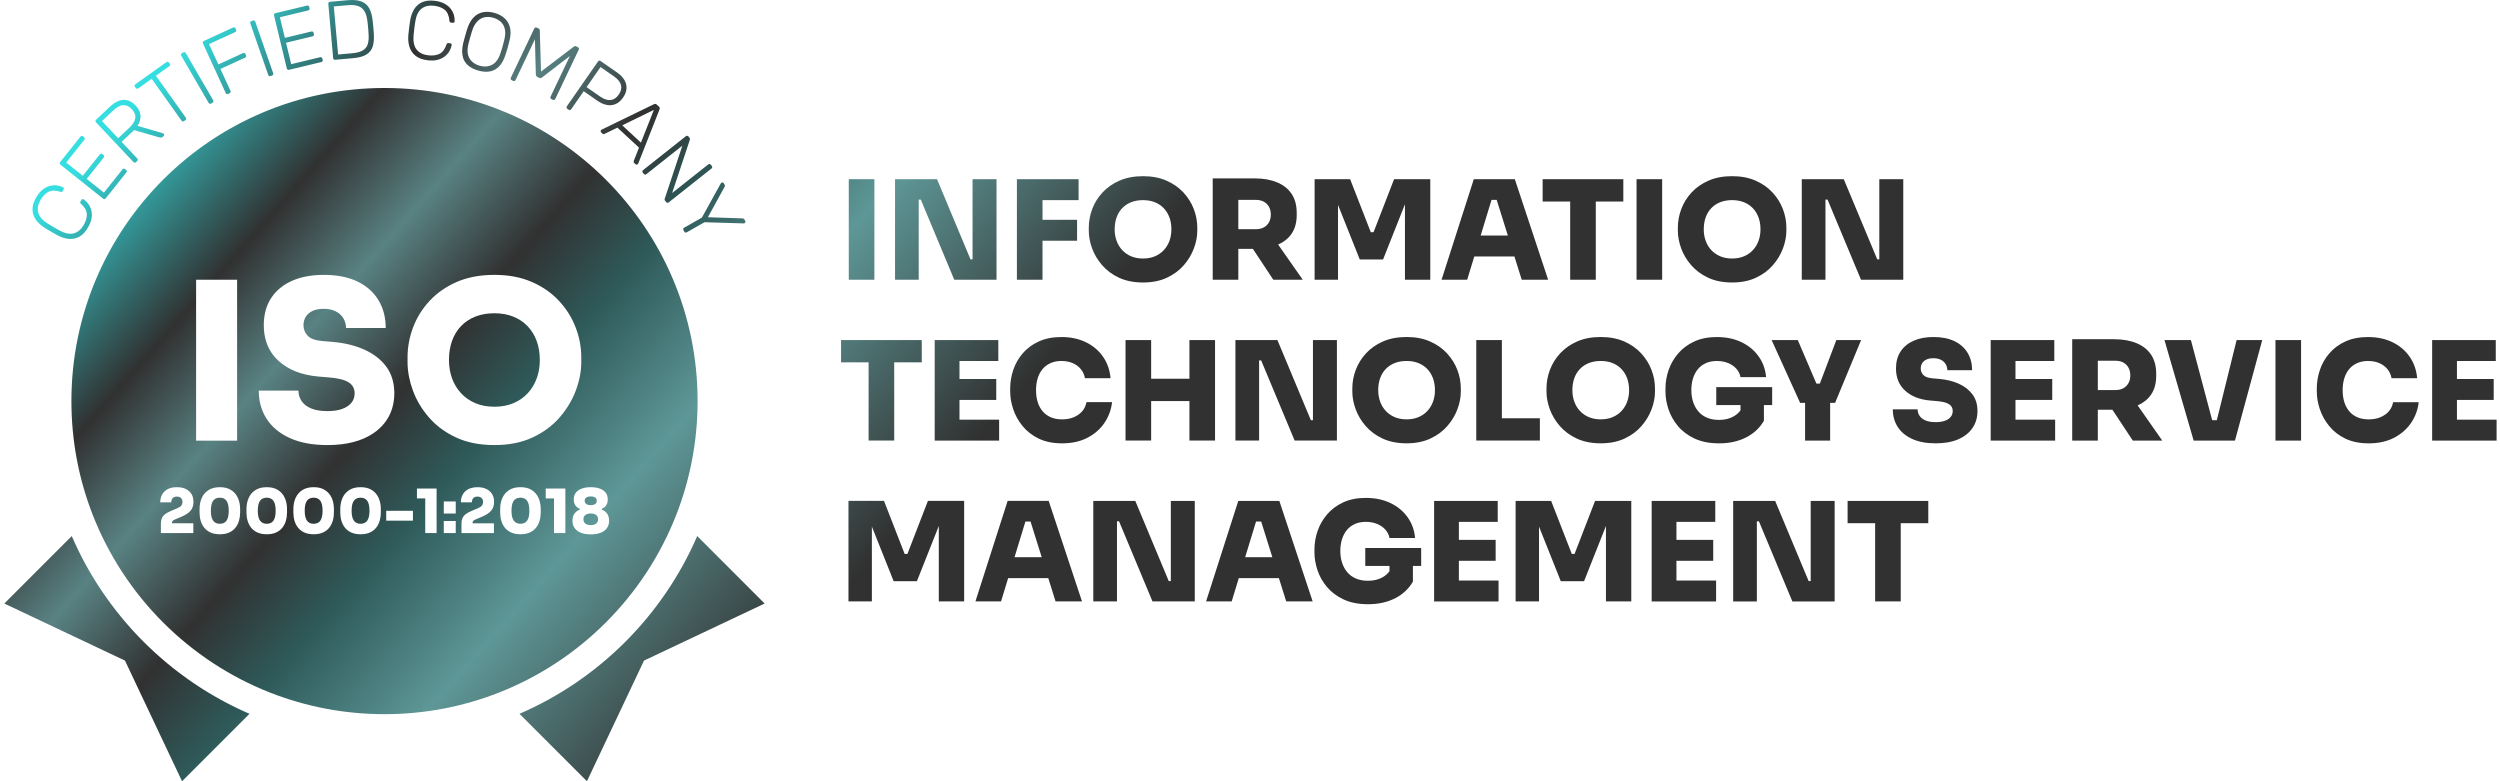 <svg width="224" height="70" viewBox="0 0 224 70" fill="none" xmlns="http://www.w3.org/2000/svg">
<path d="M22.354 63.957L16.311 70L11.197 59.189L0.387 54.076L6.43 48.032C9.511 55.158 15.229 60.876 22.354 63.957ZM46.545 63.957L52.589 70L57.703 59.189L68.513 54.076L62.47 48.032C59.389 55.158 53.671 60.876 46.545 63.957ZM47.261 29.213C46.905 28.844 46.477 28.561 45.977 28.364C45.476 28.166 44.916 28.068 44.298 28.068C43.727 28.068 43.21 28.149 42.746 28.31C42.697 28.328 42.647 28.345 42.599 28.364C42.098 28.561 41.67 28.844 41.315 29.213C40.959 29.581 40.69 30.022 40.505 30.536C40.321 31.05 40.228 31.623 40.228 32.255C40.228 32.847 40.32 33.398 40.505 33.905C40.69 34.412 40.959 34.856 41.315 35.238C41.67 35.62 42.098 35.917 42.599 36.127C43.099 36.338 43.665 36.443 44.298 36.443C44.93 36.443 45.496 36.338 45.997 36.127C46.497 35.917 46.925 35.621 47.281 35.238C47.636 34.856 47.906 34.411 48.09 33.905C48.112 33.843 48.134 33.781 48.154 33.717C48.296 33.263 48.367 32.776 48.367 32.255C48.367 31.623 48.272 31.05 48.081 30.536C47.89 30.022 47.617 29.581 47.261 29.213H47.261ZM28.105 46.931C28.375 46.931 28.575 46.836 28.706 46.647C28.774 46.548 28.824 46.422 28.857 46.268C28.887 46.126 28.903 45.961 28.903 45.772C28.903 45.353 28.836 45.05 28.701 44.867C28.566 44.683 28.367 44.591 28.105 44.591C27.842 44.591 27.638 44.683 27.503 44.867C27.496 44.876 27.491 44.886 27.485 44.896C27.363 45.082 27.302 45.37 27.302 45.761C27.302 46.153 27.368 46.453 27.501 46.645C27.634 46.836 27.836 46.932 28.106 46.932L28.105 46.931ZM23.901 44.591C23.635 44.591 23.435 44.683 23.3 44.867C23.165 45.051 23.098 45.35 23.098 45.761C23.098 46.171 23.164 46.452 23.297 46.644C23.43 46.835 23.631 46.931 23.901 46.931C24.171 46.931 24.372 46.836 24.502 46.647C24.633 46.457 24.699 46.165 24.699 45.773C24.699 45.354 24.631 45.051 24.496 44.868C24.361 44.684 24.163 44.592 23.9 44.592L23.901 44.591ZM19.698 44.591C19.432 44.591 19.232 44.683 19.097 44.867C18.962 45.051 18.894 45.35 18.894 45.761C18.894 46.171 18.961 46.452 19.093 46.644C19.227 46.835 19.428 46.931 19.698 46.931C19.968 46.931 20.168 46.836 20.299 46.647C20.43 46.457 20.495 46.165 20.495 45.773C20.495 45.354 20.428 45.051 20.293 44.868C20.158 44.684 19.96 44.592 19.697 44.592L19.698 44.591ZM52.533 45.159C52.63 45.229 52.762 45.263 52.93 45.263C53.098 45.263 53.234 45.229 53.329 45.159C53.424 45.09 53.471 44.993 53.471 44.869C53.471 44.745 53.424 44.646 53.329 44.579C53.234 44.514 53.101 44.48 52.93 44.48C52.759 44.48 52.626 44.514 52.531 44.581C52.437 44.649 52.389 44.744 52.389 44.868C52.389 44.992 52.438 45.089 52.534 45.158L52.533 45.159ZM53.277 46.064C53.176 46.025 53.061 46.006 52.929 46.006C52.797 46.006 52.688 46.025 52.588 46.064C52.487 46.102 52.41 46.159 52.355 46.236C52.301 46.312 52.274 46.409 52.274 46.526C52.274 46.643 52.301 46.74 52.355 46.818C52.41 46.896 52.487 46.955 52.588 46.993C52.688 47.031 52.802 47.05 52.929 47.05C53.056 47.05 53.175 47.031 53.274 46.993C53.372 46.955 53.45 46.896 53.506 46.818C53.563 46.739 53.591 46.642 53.591 46.526C53.591 46.41 53.564 46.312 53.509 46.236C53.455 46.159 53.377 46.102 53.277 46.064ZM46.633 44.59C46.367 44.59 46.167 44.682 46.032 44.866C45.897 45.05 45.83 45.349 45.83 45.76C45.83 46.17 45.896 46.451 46.029 46.643C46.162 46.834 46.363 46.93 46.633 46.93C46.903 46.93 47.103 46.835 47.234 46.646C47.365 46.456 47.431 46.164 47.431 45.772C47.431 45.353 47.363 45.05 47.228 44.867C47.093 44.683 46.895 44.591 46.632 44.591L46.633 44.59ZM44.662 62.073C41.497 63.31 38.053 63.99 34.451 63.99C30.849 63.99 27.404 63.31 24.239 62.073C16.961 59.227 11.162 53.427 8.315 46.148C7.078 42.983 6.398 39.539 6.398 35.937C6.398 20.443 18.958 7.884 34.451 7.884C49.944 7.884 62.504 20.443 62.504 35.937C62.504 39.54 61.824 42.984 60.587 46.148C57.741 53.427 51.941 59.226 44.662 62.073ZM23.635 29.133C23.635 29.669 23.708 30.161 23.852 30.613C24.064 31.28 24.432 31.854 24.96 32.334C25.842 33.137 27.027 33.605 28.515 33.736L29.444 33.815C30.287 33.881 30.886 34.029 31.241 34.259C31.597 34.49 31.775 34.816 31.775 35.237C31.775 35.566 31.68 35.849 31.489 36.086C31.298 36.322 31.022 36.508 30.659 36.639C30.297 36.771 29.86 36.836 29.346 36.836C28.754 36.836 28.267 36.757 27.884 36.599C27.502 36.441 27.215 36.221 27.025 35.938C26.834 35.655 26.739 35.342 26.739 34.999H23.183C23.183 35.948 23.417 36.787 23.884 37.518C24.351 38.249 25.043 38.825 25.959 39.246C26.874 39.667 28.003 39.878 29.346 39.878C29.78 39.878 30.19 39.854 30.581 39.808C31.316 39.721 31.976 39.555 32.556 39.305C33.445 38.924 34.13 38.384 34.61 37.686C34.838 37.356 35.01 36.997 35.13 36.614C35.263 36.187 35.331 35.728 35.331 35.236C35.331 35.176 35.327 35.12 35.325 35.063C35.297 34.204 35.064 33.471 34.619 32.865C34.145 32.22 33.493 31.709 32.663 31.335C31.834 30.959 30.879 30.725 29.799 30.634L29.088 30.573L28.871 30.555C28.252 30.503 27.818 30.345 27.567 30.081C27.316 29.818 27.191 29.502 27.191 29.132C27.191 28.991 27.209 28.857 27.246 28.73C27.28 28.608 27.331 28.492 27.399 28.381C27.537 28.157 27.741 27.983 28.011 27.857C28.281 27.732 28.613 27.67 29.009 27.67C29.43 27.67 29.789 27.745 30.085 27.898C30.381 28.049 30.609 28.256 30.767 28.52C30.925 28.784 31.004 29.073 31.004 29.389H34.56C34.56 28.44 34.342 27.608 33.908 26.89C33.473 26.172 32.845 25.617 32.022 25.221C31.199 24.826 30.195 24.629 29.01 24.629C27.916 24.629 26.969 24.807 26.165 25.162C25.361 25.518 24.739 26.032 24.298 26.703C23.857 27.375 23.636 28.185 23.636 29.133H23.635ZM42.343 46.886V46.843C42.343 46.77 42.364 46.712 42.406 46.668C42.448 46.624 42.512 46.584 42.6 46.548L43.206 46.291C43.578 46.131 43.848 45.951 44.015 45.75C44.182 45.55 44.267 45.295 44.267 44.985V44.92C44.267 44.679 44.209 44.463 44.094 44.272C43.98 44.081 43.812 43.93 43.592 43.819C43.371 43.708 43.1 43.652 42.78 43.652C42.578 43.652 42.398 43.677 42.235 43.723C42.139 43.75 42.046 43.784 41.964 43.827C41.743 43.944 41.577 44.104 41.463 44.308C41.35 44.513 41.294 44.745 41.294 45.008H42.278C42.278 44.851 42.32 44.726 42.404 44.634C42.487 44.541 42.613 44.495 42.78 44.495C42.947 44.495 43.069 44.539 43.155 44.629C43.24 44.718 43.284 44.826 43.284 44.954C43.284 45.093 43.248 45.208 43.177 45.298C43.105 45.39 42.992 45.467 42.836 45.533L42.229 45.79C42.022 45.877 41.853 45.972 41.724 46.074C41.594 46.175 41.499 46.293 41.44 46.426C41.379 46.559 41.349 46.713 41.349 46.888V47.763H44.257V46.888H42.343V46.886ZM36.998 46.652V45.767H34.604V46.652H36.998ZM38.551 47.761H39.119V43.772H37.358V44.657H38.102V47.761H38.551ZM39.763 47.761H40.835V46.679H39.763V47.761ZM40.835 46.012V44.93H39.763V46.012H40.835ZM30.488 45.925C30.488 46.183 30.523 46.43 30.592 46.665C30.661 46.899 30.768 47.108 30.914 47.288C31.06 47.468 31.247 47.61 31.477 47.714C31.707 47.818 31.984 47.87 32.308 47.87C32.632 47.87 32.909 47.818 33.139 47.714C33.368 47.61 33.555 47.468 33.699 47.288C33.843 47.108 33.949 46.901 34.019 46.665C34.088 46.43 34.123 46.182 34.123 45.925V45.607C34.123 45.243 34.057 44.914 33.926 44.618C33.795 44.323 33.596 44.089 33.328 43.914C33.06 43.738 32.721 43.651 32.309 43.651C31.897 43.651 31.557 43.738 31.287 43.914C31.017 44.089 30.817 44.323 30.686 44.618C30.555 44.914 30.489 45.244 30.489 45.607V45.925H30.488ZM26.482 44.618C26.351 44.914 26.286 45.244 26.286 45.607V45.925C26.286 46.183 26.32 46.43 26.39 46.665C26.459 46.899 26.566 47.108 26.712 47.288C26.858 47.468 27.045 47.61 27.275 47.714C27.504 47.818 27.781 47.87 28.106 47.87C28.43 47.87 28.707 47.818 28.936 47.714C29.166 47.61 29.352 47.468 29.496 47.288C29.554 47.217 29.603 47.139 29.648 47.059C29.717 46.937 29.774 46.807 29.816 46.665C29.885 46.43 29.919 46.182 29.919 45.925V45.607C29.919 45.243 29.854 44.914 29.723 44.618C29.592 44.323 29.393 44.089 29.125 43.914C28.857 43.738 28.517 43.651 28.106 43.651C27.694 43.651 27.353 43.738 27.083 43.914C26.965 43.99 26.861 44.08 26.769 44.179C26.652 44.307 26.556 44.453 26.482 44.618ZM17.332 44.919C17.332 44.678 17.275 44.462 17.16 44.271C17.045 44.08 16.878 43.929 16.657 43.818C16.437 43.707 16.166 43.651 15.846 43.651C15.526 43.651 15.249 43.709 15.029 43.826C14.809 43.943 14.642 44.103 14.529 44.307C14.416 44.512 14.359 44.744 14.359 45.007H15.343C15.343 44.85 15.386 44.725 15.469 44.633C15.553 44.54 15.679 44.494 15.846 44.494C16.013 44.494 16.135 44.538 16.221 44.628C16.306 44.717 16.349 44.825 16.349 44.953C16.349 45.092 16.314 45.207 16.243 45.297C16.171 45.389 16.057 45.466 15.901 45.532L15.295 45.789C15.088 45.876 14.918 45.971 14.789 46.073C14.659 46.174 14.565 46.292 14.505 46.425C14.445 46.558 14.415 46.712 14.415 46.887V47.761H17.322V46.887H15.409V46.844C15.409 46.772 15.43 46.713 15.471 46.669C15.514 46.626 15.578 46.585 15.666 46.549L16.272 46.292C16.643 46.132 16.913 45.952 17.081 45.751C17.248 45.551 17.332 45.296 17.332 44.986V44.921V44.919ZM17.571 39.485H21.245V25.064H17.571V39.485ZM21.514 45.607C21.514 45.243 21.448 44.914 21.317 44.618C21.186 44.323 20.987 44.089 20.719 43.914C20.451 43.738 20.112 43.651 19.7 43.651C19.288 43.651 18.948 43.738 18.678 43.914C18.408 44.089 18.207 44.323 18.076 44.618C17.945 44.914 17.88 45.244 17.88 45.607V45.925C17.88 46.183 17.914 46.43 17.984 46.665C18.053 46.899 18.16 47.108 18.306 47.288C18.452 47.468 18.639 47.61 18.869 47.714C19.099 47.818 19.375 47.87 19.7 47.87C20.024 47.87 20.301 47.818 20.531 47.714C20.76 47.61 20.947 47.468 21.09 47.288C21.235 47.108 21.341 46.901 21.411 46.665C21.48 46.43 21.515 46.182 21.515 45.925V45.607H21.514ZM24.733 47.714C24.963 47.61 25.149 47.468 25.293 47.288C25.437 47.108 25.544 46.901 25.613 46.665C25.683 46.43 25.717 46.182 25.717 45.925V45.607C25.717 45.243 25.651 44.914 25.52 44.618C25.39 44.323 25.19 44.089 24.922 43.914C24.654 43.738 24.315 43.651 23.903 43.651C23.491 43.651 23.151 43.738 22.881 43.914C22.611 44.089 22.411 44.323 22.28 44.618C22.149 44.914 22.084 45.244 22.084 45.607V45.925C22.084 46.183 22.118 46.43 22.187 46.665C22.257 46.899 22.363 47.108 22.509 47.288C22.655 47.468 22.843 47.61 23.072 47.714C23.302 47.818 23.579 47.87 23.903 47.87C24.227 47.87 24.504 47.818 24.734 47.714H24.733ZM48.449 45.607C48.449 45.243 48.383 44.914 48.252 44.618C48.122 44.323 47.922 44.089 47.654 43.914C47.386 43.738 47.047 43.651 46.635 43.651C46.223 43.651 45.883 43.738 45.613 43.914C45.343 44.089 45.143 44.323 45.012 44.618C44.881 44.914 44.815 45.244 44.815 45.607V45.925C44.815 46.183 44.85 46.43 44.919 46.665C44.989 46.899 45.095 47.108 45.241 47.288C45.387 47.468 45.575 47.61 45.804 47.714C46.034 47.818 46.311 47.87 46.635 47.87C46.959 47.87 47.236 47.818 47.466 47.714C47.696 47.61 47.882 47.468 48.026 47.288C48.17 47.108 48.277 46.901 48.346 46.665C48.416 46.43 48.45 46.182 48.45 45.925V45.607H48.449ZM50.657 43.771H48.897V44.656H49.64V47.761H50.657V43.771ZM50.87 36.431C51.166 35.968 51.41 35.485 51.598 34.98C51.92 34.111 52.082 33.268 52.082 32.451V32.016C52.082 31.108 51.914 30.216 51.579 29.34C51.243 28.463 50.746 27.67 50.087 26.959C49.429 26.248 48.616 25.682 47.647 25.26C46.679 24.839 45.564 24.628 44.299 24.628C43.034 24.628 41.899 24.838 40.931 25.26C39.964 25.682 39.15 26.248 38.491 26.959C37.833 27.67 37.339 28.463 37.01 29.34C36.681 30.216 36.516 31.108 36.516 32.016V32.451C36.516 32.875 36.56 33.306 36.645 33.743C36.724 34.149 36.839 34.561 36.991 34.979C37.307 35.848 37.787 36.655 38.433 37.399C39.078 38.143 39.888 38.742 40.863 39.197C41.838 39.651 42.983 39.878 44.3 39.878C45.617 39.878 46.743 39.651 47.718 39.197C48.693 38.742 49.502 38.143 50.148 37.399C50.418 37.088 50.658 36.765 50.872 36.43L50.87 36.431ZM54.374 47.328C54.509 47.146 54.577 46.923 54.577 46.656C54.577 46.484 54.55 46.334 54.497 46.205C54.445 46.076 54.368 45.965 54.271 45.874C54.173 45.784 54.055 45.714 53.921 45.667V45.59C54.027 45.547 54.12 45.489 54.2 45.415C54.281 45.343 54.343 45.251 54.388 45.142C54.434 45.033 54.457 44.904 54.457 44.754C54.457 44.503 54.391 44.296 54.261 44.134C54.13 43.972 53.949 43.851 53.72 43.771C53.49 43.69 53.228 43.651 52.932 43.651C52.636 43.651 52.379 43.691 52.148 43.771C51.916 43.851 51.735 43.972 51.604 44.134C51.473 44.296 51.407 44.503 51.407 44.754C51.407 44.904 51.431 45.033 51.476 45.142C51.521 45.252 51.586 45.343 51.667 45.415C51.749 45.488 51.842 45.546 51.943 45.59V45.667C51.808 45.714 51.693 45.784 51.596 45.874C51.499 45.965 51.425 46.076 51.371 46.205C51.319 46.334 51.292 46.484 51.292 46.656C51.292 46.922 51.359 47.146 51.494 47.328C51.629 47.511 51.819 47.649 52.065 47.741C52.311 47.834 52.6 47.88 52.931 47.88C53.263 47.88 53.557 47.834 53.803 47.741C54.049 47.649 54.239 47.511 54.374 47.328ZM32.309 46.93C32.579 46.93 32.779 46.835 32.91 46.646C33.041 46.456 33.106 46.164 33.106 45.772C33.106 45.353 33.039 45.05 32.904 44.867C32.769 44.683 32.571 44.591 32.308 44.591C32.045 44.591 31.842 44.683 31.707 44.867C31.572 45.051 31.504 45.35 31.504 45.761C31.504 46.171 31.571 46.452 31.704 46.644C31.837 46.835 32.038 46.931 32.308 46.931L32.309 46.93ZM3.995 20.41C4.177 20.522 4.369 20.637 4.57 20.755C4.771 20.872 4.962 20.98 5.14 21.079C5.482 21.261 5.819 21.369 6.151 21.402C6.483 21.435 6.798 21.373 7.094 21.215C7.39 21.058 7.653 20.783 7.88 20.393C8.058 20.089 8.167 19.804 8.206 19.539C8.246 19.274 8.236 19.034 8.175 18.817C8.115 18.601 8.023 18.412 7.901 18.251C7.779 18.091 7.643 17.961 7.494 17.862C7.458 17.835 7.42 17.829 7.381 17.843C7.34 17.857 7.309 17.884 7.287 17.923L7.211 18.052C7.191 18.086 7.183 18.121 7.187 18.158C7.191 18.196 7.216 18.233 7.264 18.272C7.598 18.577 7.77 18.884 7.779 19.191C7.788 19.498 7.694 19.824 7.493 20.168C7.265 20.558 6.974 20.803 6.618 20.904C6.263 21.004 5.839 20.921 5.343 20.655C4.967 20.453 4.607 20.242 4.263 20.023C3.789 19.723 3.508 19.394 3.421 19.035C3.334 18.676 3.405 18.301 3.633 17.912C3.834 17.568 4.07 17.326 4.344 17.184C4.618 17.042 4.969 17.041 5.398 17.183C5.454 17.204 5.499 17.208 5.534 17.193C5.568 17.179 5.595 17.153 5.615 17.119L5.691 16.99C5.713 16.952 5.721 16.912 5.714 16.869C5.707 16.828 5.683 16.798 5.641 16.78C5.482 16.698 5.302 16.644 5.103 16.616C4.903 16.588 4.694 16.602 4.475 16.655C4.257 16.708 4.042 16.818 3.831 16.982C3.619 17.146 3.425 17.381 3.247 17.685C3.018 18.076 2.907 18.437 2.913 18.772C2.919 19.106 3.019 19.41 3.212 19.685C3.406 19.959 3.667 20.201 3.993 20.409L3.995 20.41ZM5.424 14.76L9.242 17.802C9.281 17.833 9.321 17.846 9.362 17.841C9.405 17.836 9.441 17.815 9.471 17.776L11.319 15.457C11.353 15.414 11.367 15.372 11.364 15.33C11.358 15.287 11.337 15.251 11.298 15.221L11.21 15.151C11.168 15.117 11.126 15.103 11.084 15.107C11.041 15.111 11.004 15.135 10.97 15.179L9.312 17.259L7.767 16.029L9.286 14.122C9.32 14.08 9.334 14.038 9.33 13.995C9.325 13.953 9.304 13.917 9.265 13.886L9.177 13.816C9.135 13.782 9.093 13.768 9.05 13.772C9.008 13.777 8.971 13.8 8.937 13.843L7.418 15.749L5.931 14.564L7.552 12.53C7.586 12.488 7.6 12.445 7.596 12.403C7.591 12.361 7.57 12.325 7.531 12.293L7.443 12.224C7.401 12.19 7.358 12.176 7.316 12.18C7.274 12.185 7.237 12.208 7.202 12.251L5.392 14.524C5.361 14.563 5.347 14.604 5.352 14.645C5.357 14.687 5.381 14.724 5.424 14.759V14.76ZM8.606 10.967C8.569 10.927 8.551 10.887 8.552 10.844C8.553 10.802 8.572 10.764 8.608 10.729L9.872 9.538C10.252 9.181 10.639 8.985 11.036 8.953C11.433 8.921 11.805 9.089 12.152 9.458C12.425 9.747 12.57 10.047 12.589 10.356C12.608 10.666 12.519 10.972 12.319 11.275L14.593 11.938C14.624 11.949 14.649 11.964 14.666 11.982C14.693 12.011 14.706 12.047 14.705 12.089C14.704 12.131 14.689 12.165 14.659 12.193L14.594 12.254C14.537 12.309 14.478 12.335 14.421 12.331C14.363 12.328 14.306 12.318 14.251 12.302L12.013 11.656L10.896 12.709L12.297 14.195C12.331 14.231 12.347 14.27 12.346 14.312C12.345 14.355 12.324 14.394 12.285 14.432L12.187 14.524C12.151 14.558 12.112 14.574 12.069 14.573C12.027 14.572 11.989 14.553 11.955 14.517L8.606 10.965V10.967ZM9.137 10.845L10.589 12.385L11.603 11.429C11.917 11.133 12.092 10.848 12.124 10.575C12.156 10.303 12.052 10.038 11.81 9.781C11.568 9.524 11.309 9.404 11.035 9.42C10.76 9.436 10.466 9.594 10.151 9.89L9.137 10.845ZM12.159 7.879C12.188 7.919 12.223 7.943 12.265 7.95C12.306 7.957 12.347 7.946 12.388 7.917L13.589 7.06L16.264 10.809C16.293 10.849 16.328 10.873 16.369 10.88C16.411 10.888 16.452 10.877 16.492 10.847L16.601 10.77C16.645 10.739 16.672 10.701 16.679 10.66C16.686 10.619 16.675 10.577 16.645 10.537L13.971 6.788L15.166 5.935C15.21 5.904 15.237 5.866 15.244 5.825C15.251 5.784 15.24 5.743 15.21 5.702L15.145 5.612C15.114 5.567 15.076 5.541 15.035 5.534C14.994 5.527 14.951 5.539 14.906 5.571L12.128 7.554C12.088 7.583 12.063 7.619 12.056 7.66C12.049 7.701 12.061 7.745 12.094 7.789L12.158 7.88L12.159 7.879ZM18.692 9.216C18.717 9.259 18.749 9.285 18.79 9.296C18.831 9.308 18.873 9.3 18.916 9.275L19.039 9.204C19.082 9.179 19.109 9.146 19.12 9.105C19.131 9.065 19.124 9.023 19.099 8.979L16.643 4.752C16.618 4.708 16.586 4.682 16.545 4.671C16.504 4.66 16.462 4.667 16.419 4.692L16.296 4.764C16.253 4.789 16.227 4.821 16.215 4.862C16.204 4.903 16.211 4.945 16.237 4.988L18.692 9.216ZM20.223 8.333C20.245 8.378 20.275 8.408 20.314 8.422C20.353 8.436 20.396 8.434 20.441 8.413L20.563 8.357C20.612 8.334 20.644 8.303 20.66 8.263C20.675 8.224 20.672 8.182 20.65 8.136L19.751 6.18L21.951 5.169C22.001 5.145 22.033 5.114 22.048 5.075C22.063 5.036 22.06 4.993 22.039 4.948L21.993 4.846C21.97 4.797 21.938 4.765 21.899 4.75C21.86 4.735 21.815 4.74 21.765 4.762L19.565 5.773L18.728 3.951L21.064 2.878C21.114 2.854 21.146 2.823 21.161 2.784C21.176 2.745 21.173 2.702 21.152 2.657L21.106 2.555C21.082 2.506 21.051 2.474 21.012 2.459C20.973 2.444 20.927 2.449 20.878 2.471L18.264 3.671C18.218 3.692 18.188 3.722 18.174 3.762C18.16 3.801 18.164 3.846 18.186 3.896L20.223 8.331V8.333ZM24.033 6.713C24.049 6.761 24.076 6.793 24.115 6.811C24.153 6.829 24.195 6.83 24.242 6.814L24.375 6.768C24.422 6.752 24.455 6.724 24.473 6.686C24.491 6.648 24.492 6.606 24.476 6.559L22.87 1.942C22.854 1.895 22.827 1.862 22.788 1.844C22.75 1.826 22.708 1.825 22.662 1.841L22.528 1.888C22.48 1.904 22.448 1.931 22.43 1.969C22.412 2.007 22.411 2.05 22.427 2.096L24.033 6.713ZM25.701 6.134C25.713 6.183 25.736 6.218 25.772 6.24C25.808 6.262 25.851 6.267 25.899 6.255L28.782 5.561C28.836 5.548 28.873 5.524 28.895 5.488C28.917 5.452 28.922 5.41 28.91 5.362L28.884 5.253C28.871 5.2 28.847 5.163 28.811 5.14C28.774 5.118 28.73 5.114 28.677 5.126L26.09 5.749L25.628 3.828L27.998 3.258C28.051 3.245 28.088 3.221 28.111 3.185C28.133 3.148 28.138 3.107 28.126 3.059L28.099 2.95C28.086 2.897 28.062 2.859 28.026 2.837C27.99 2.815 27.945 2.811 27.892 2.823L25.523 3.393L25.077 1.545L27.606 0.937C27.66 0.924 27.697 0.9 27.719 0.863C27.741 0.827 27.746 0.786 27.734 0.738L27.708 0.629C27.695 0.575 27.671 0.538 27.634 0.516C27.598 0.494 27.554 0.49 27.5 0.502L24.675 1.182C24.626 1.194 24.591 1.217 24.569 1.253C24.547 1.289 24.543 1.334 24.555 1.387L25.697 6.132L25.701 6.134ZM29.417 0.345C29.412 0.29 29.423 0.247 29.45 0.215C29.477 0.183 29.515 0.165 29.565 0.16L31.146 0.019C31.671 -0.028 32.088 0.013 32.399 0.139C32.709 0.266 32.94 0.474 33.093 0.762C33.246 1.05 33.344 1.409 33.388 1.839C33.413 2.062 33.432 2.258 33.448 2.428C33.464 2.599 33.478 2.796 33.493 3.02C33.523 3.476 33.49 3.857 33.394 4.166C33.296 4.474 33.109 4.713 32.83 4.886C32.551 5.058 32.156 5.167 31.646 5.212L30.028 5.356C29.979 5.36 29.937 5.349 29.905 5.322C29.873 5.294 29.855 5.256 29.85 5.207L29.417 0.345ZM29.909 0.577L30.293 4.883L31.57 4.769C31.966 4.734 32.274 4.653 32.494 4.526C32.715 4.399 32.866 4.214 32.946 3.969C33.027 3.726 33.052 3.41 33.023 3.024C33.015 2.875 33.006 2.745 32.996 2.633C32.986 2.521 32.976 2.411 32.967 2.303C32.956 2.194 32.942 2.065 32.924 1.917C32.866 1.373 32.704 0.982 32.438 0.745C32.172 0.506 31.743 0.413 31.149 0.467L29.909 0.577ZM37.233 5C37.495 5.211 37.851 5.343 38.299 5.398C38.649 5.442 38.953 5.428 39.212 5.361C39.471 5.292 39.688 5.188 39.863 5.047C40.038 4.906 40.175 4.748 40.275 4.571C40.374 4.396 40.44 4.22 40.471 4.044C40.481 4 40.472 3.962 40.444 3.932C40.415 3.901 40.378 3.883 40.334 3.878L40.186 3.859C40.147 3.854 40.111 3.861 40.078 3.88C40.046 3.898 40.021 3.936 40.004 3.994C39.856 4.421 39.642 4.7 39.363 4.831C39.084 4.962 38.748 5.003 38.353 4.954C37.904 4.899 37.564 4.728 37.331 4.442C37.099 4.156 37.007 3.733 37.056 3.173C37.093 2.747 37.145 2.333 37.209 1.93C37.298 1.375 37.489 0.987 37.784 0.766C38.079 0.544 38.451 0.462 38.9 0.517C39.295 0.565 39.611 0.687 39.85 0.882C40.088 1.076 40.227 1.399 40.268 1.849C40.271 1.91 40.285 1.953 40.312 1.978C40.339 2.004 40.372 2.02 40.412 2.025L40.56 2.043C40.604 2.048 40.644 2.04 40.679 2.017C40.715 1.993 40.733 1.959 40.734 1.915C40.746 1.737 40.725 1.549 40.672 1.355C40.618 1.161 40.523 0.973 40.388 0.794C40.252 0.615 40.067 0.461 39.833 0.332C39.598 0.203 39.306 0.116 38.956 0.073C38.506 0.018 38.13 0.059 37.826 0.196C37.52 0.334 37.281 0.545 37.105 0.831C36.93 1.117 36.812 1.452 36.749 1.834C36.718 2.046 36.689 2.267 36.659 2.499C36.631 2.731 36.606 2.948 36.587 3.15C36.555 3.537 36.588 3.889 36.69 4.207C36.79 4.525 36.972 4.789 37.233 4.998V5ZM41.446 4.989C41.38 4.653 41.405 4.259 41.517 3.805C41.574 3.589 41.628 3.387 41.681 3.201C41.733 3.015 41.792 2.814 41.858 2.601C41.998 2.161 42.188 1.815 42.43 1.565C42.67 1.316 42.951 1.16 43.272 1.095C43.592 1.031 43.938 1.052 44.311 1.158C44.684 1.263 44.99 1.427 45.228 1.65C45.467 1.873 45.625 2.154 45.703 2.493C45.779 2.832 45.76 3.225 45.643 3.673C45.592 3.891 45.539 4.093 45.487 4.279C45.435 4.466 45.372 4.665 45.302 4.878C45.165 5.325 44.98 5.673 44.746 5.925C44.512 6.177 44.236 6.334 43.919 6.396C43.602 6.459 43.245 6.433 42.849 6.322C42.452 6.209 42.135 6.044 41.898 5.824C41.66 5.605 41.509 5.327 41.445 4.991L41.446 4.989ZM42.067 5.231C42.265 5.555 42.567 5.775 42.972 5.89C43.383 6.006 43.757 5.977 44.092 5.804C44.428 5.631 44.684 5.267 44.862 4.713C44.932 4.501 44.991 4.314 45.036 4.151C45.082 3.989 45.131 3.799 45.182 3.58C45.278 3.205 45.296 2.882 45.235 2.612C45.175 2.342 45.053 2.122 44.872 1.955C44.69 1.787 44.462 1.665 44.19 1.588C43.922 1.512 43.666 1.498 43.424 1.545C43.18 1.593 42.962 1.715 42.769 1.914C42.576 2.112 42.42 2.396 42.3 2.765C42.234 2.978 42.178 3.167 42.133 3.329C42.086 3.491 42.036 3.681 41.98 3.898C41.841 4.463 41.87 4.907 42.067 5.231ZM45.855 7.189L45.975 7.246C46.02 7.267 46.063 7.271 46.102 7.257C46.142 7.243 46.173 7.214 46.194 7.169L47.929 3.521L48.011 6.663C48.012 6.718 48.023 6.765 48.043 6.802C48.064 6.839 48.101 6.87 48.155 6.897L48.303 6.967C48.356 6.992 48.406 7.002 48.45 6.996C48.494 6.99 48.535 6.968 48.576 6.932L51.065 5.014L49.33 8.661C49.309 8.706 49.305 8.749 49.319 8.788C49.333 8.827 49.362 8.858 49.408 8.88L49.528 8.937C49.578 8.96 49.622 8.965 49.662 8.951C49.702 8.937 49.733 8.908 49.754 8.862L51.852 4.455C51.875 4.405 51.88 4.361 51.866 4.321C51.852 4.28 51.819 4.249 51.77 4.226L51.609 4.149C51.564 4.128 51.526 4.124 51.495 4.136C51.464 4.149 51.441 4.161 51.426 4.17L48.476 6.413L48.364 2.712C48.366 2.697 48.361 2.672 48.349 2.639C48.337 2.606 48.309 2.578 48.265 2.557L48.096 2.478C48.051 2.457 48.008 2.453 47.967 2.466C47.924 2.479 47.892 2.51 47.869 2.559L45.771 6.967C45.75 7.013 45.747 7.055 45.764 7.096C45.78 7.136 45.811 7.168 45.856 7.19L45.855 7.189ZM50.792 9.52L53.579 5.513C53.61 5.468 53.646 5.442 53.688 5.434C53.729 5.427 53.77 5.437 53.811 5.466L55.298 6.5C55.583 6.698 55.797 6.919 55.941 7.161C56.084 7.402 56.149 7.658 56.135 7.926C56.12 8.195 56.017 8.468 55.824 8.745C55.631 9.022 55.411 9.214 55.165 9.321C54.918 9.427 54.656 9.456 54.379 9.405C54.102 9.355 53.821 9.231 53.536 9.032L52.301 8.173L51.178 9.788C51.15 9.829 51.114 9.852 51.073 9.86C51.032 9.867 50.989 9.856 50.943 9.825L50.834 9.749C50.792 9.72 50.769 9.685 50.761 9.644C50.754 9.603 50.764 9.561 50.792 9.52ZM52.557 7.806L53.762 8.644C54.117 8.891 54.435 8.996 54.716 8.962C54.997 8.928 55.238 8.766 55.44 8.476C55.641 8.186 55.709 7.904 55.643 7.628C55.578 7.352 55.367 7.091 55.013 6.844L53.807 6.006L52.557 7.805V7.806ZM53.923 11.607L58.592 9.338C58.64 9.315 58.684 9.306 58.725 9.309C58.765 9.313 58.807 9.335 58.852 9.375L59.038 9.547C59.081 9.588 59.107 9.628 59.113 9.668C59.12 9.708 59.113 9.754 59.095 9.803L57.194 14.633C57.181 14.661 57.166 14.685 57.15 14.703C57.123 14.732 57.088 14.748 57.046 14.75C57.004 14.752 56.968 14.739 56.939 14.711L56.83 14.61C56.793 14.575 56.775 14.54 56.775 14.504C56.775 14.467 56.779 14.437 56.785 14.416L57.256 13.227L55.32 11.435L54.171 11.996C54.154 12.007 54.126 12.014 54.087 12.015C54.049 12.018 54.011 12 53.974 11.967L53.865 11.865C53.836 11.838 53.82 11.804 53.818 11.762C53.816 11.719 53.83 11.684 53.857 11.655C53.874 11.637 53.896 11.62 53.923 11.605V11.607ZM55.754 11.23L57.428 12.779L58.585 9.849L55.754 11.23ZM57.557 15.349C57.553 15.391 57.566 15.431 57.597 15.47L57.68 15.574C57.715 15.617 57.752 15.641 57.794 15.646C57.837 15.651 57.877 15.638 57.915 15.607L61.139 13.052L59.56 17.802C59.557 17.816 59.554 17.839 59.548 17.872C59.542 17.906 59.556 17.941 59.587 17.98L59.688 18.109C59.72 18.148 59.757 18.169 59.8 18.172C59.844 18.176 59.886 18.163 59.924 18.131L63.744 15.104C63.786 15.07 63.81 15.033 63.815 14.99C63.82 14.948 63.805 14.906 63.772 14.863L63.688 14.759C63.657 14.719 63.621 14.698 63.58 14.693C63.537 14.688 63.495 14.703 63.453 14.736L60.223 17.296L61.809 12.531C61.814 12.521 61.818 12.499 61.822 12.464C61.826 12.428 61.813 12.392 61.782 12.353L61.684 12.23C61.653 12.191 61.617 12.17 61.576 12.165C61.533 12.159 61.491 12.175 61.449 12.208L57.623 15.24C57.584 15.271 57.563 15.307 57.557 15.349ZM61.301 20.401C61.257 20.425 61.23 20.459 61.219 20.499C61.208 20.539 61.215 20.581 61.239 20.625L61.31 20.748C61.337 20.795 61.37 20.824 61.411 20.835C61.452 20.846 61.494 20.839 61.537 20.815L63.123 19.912L66.614 20.016C66.632 20.017 66.648 20.016 66.664 20.013C66.679 20.01 66.695 20.004 66.714 19.994C66.748 19.975 66.771 19.945 66.782 19.904C66.793 19.862 66.789 19.825 66.769 19.791L66.695 19.661C66.678 19.631 66.655 19.608 66.627 19.593C66.598 19.577 66.561 19.569 66.514 19.567L63.428 19.465L64.913 16.758C64.938 16.72 64.95 16.685 64.95 16.651C64.95 16.617 64.942 16.583 64.925 16.554L64.852 16.424C64.831 16.39 64.802 16.367 64.761 16.356C64.72 16.345 64.682 16.349 64.648 16.369C64.631 16.379 64.618 16.391 64.608 16.404C64.599 16.418 64.589 16.43 64.579 16.442L62.889 19.498L61.303 20.401H61.301ZM78.345 16.058H76.05V25.065H78.345V16.058ZM82.318 17.884H82.503L85.501 25.064H89.288V16.057H87.141V23.237H86.956L83.958 16.057H80.195V25.064H82.317V17.884H82.318ZM93.409 21.572H96.506V19.697H93.409V17.933H96.642V16.058H91.114V25.065H93.409V21.573V21.572ZM97.851 22.251C97.654 21.708 97.555 21.182 97.555 20.672V20.4C97.555 19.832 97.658 19.275 97.863 18.728C98.069 18.182 98.377 17.686 98.789 17.242C99.2 16.798 99.708 16.445 100.313 16.181C100.917 15.918 101.619 15.786 102.416 15.786C103.214 15.786 103.903 15.918 104.508 16.181C105.112 16.445 105.621 16.798 106.032 17.242C106.442 17.686 106.754 18.182 106.963 18.728C107.173 19.275 107.277 19.832 107.277 20.4V20.672C107.277 21.183 107.177 21.708 106.975 22.251C106.774 22.794 106.472 23.297 106.069 23.763C105.666 24.228 105.159 24.602 104.551 24.886C103.942 25.169 103.231 25.311 102.416 25.311C101.602 25.311 100.879 25.169 100.269 24.886C99.66 24.602 99.154 24.228 98.752 23.763C98.349 23.298 98.049 22.794 97.851 22.251ZM99.874 20.548C99.874 20.918 99.932 21.262 100.047 21.578C100.161 21.896 100.331 22.172 100.552 22.411C100.775 22.65 101.042 22.835 101.354 22.966C101.666 23.098 102.021 23.163 102.415 23.163C102.81 23.163 103.163 23.098 103.477 22.966C103.789 22.834 104.057 22.65 104.278 22.411C104.501 22.172 104.669 21.896 104.784 21.578C104.899 21.262 104.957 20.919 104.957 20.548C104.957 20.153 104.898 19.796 104.778 19.475C104.658 19.153 104.488 18.878 104.266 18.648C104.044 18.417 103.777 18.241 103.465 18.117C103.152 17.993 102.802 17.932 102.416 17.932C102.031 17.932 101.668 17.993 101.355 18.117C101.043 18.24 100.775 18.417 100.553 18.648C100.331 18.878 100.163 19.153 100.048 19.475C99.933 19.796 99.876 20.153 99.876 20.548H99.874ZM110.954 25.064H108.659V15.983H112.397C113.179 15.983 113.853 16.1 114.42 16.335C114.988 16.569 115.423 16.915 115.728 17.371C116.032 17.827 116.185 18.393 116.185 19.068V19.265C116.185 19.94 116.03 20.501 115.721 20.949C115.433 21.368 115.033 21.688 114.522 21.914L116.727 25.064H114.087L112.259 22.3H110.953V25.064H110.954ZM110.954 17.908V20.536H112.533C112.805 20.536 113.039 20.483 113.236 20.376C113.433 20.269 113.587 20.117 113.699 19.92C113.81 19.722 113.865 19.492 113.865 19.229C113.865 18.966 113.81 18.723 113.699 18.526C113.588 18.329 113.434 18.177 113.236 18.07C113.039 17.963 112.804 17.91 112.533 17.91H110.954V17.908ZM119.886 18.361L121.836 23.25H123.922L125.883 18.303V25.064H128.153V16.057H124.909L123.07 20.807H122.823L120.972 16.057H117.789V25.064H119.886V18.361ZM131.459 25.064H129.164L132.052 16.057H135.728L138.714 25.064H136.346L135.692 22.978H132.096L131.46 25.064H131.459ZM132.667 21.103H135.104L134.103 17.908H133.642L132.667 21.103ZM140.688 25.064H142.983V18.056H145.45V16.057H138.221V18.056H140.688V25.064ZM148.93 16.057H146.635V25.064H148.93V16.057ZM150.632 22.25C150.435 21.707 150.336 21.181 150.336 20.671V20.399C150.336 19.831 150.439 19.274 150.645 18.727C150.85 18.181 151.158 17.685 151.57 17.241C151.981 16.797 152.489 16.444 153.094 16.18C153.698 15.917 154.4 15.785 155.197 15.785C155.995 15.785 156.684 15.917 157.289 16.18C157.893 16.444 158.402 16.797 158.813 17.241C159.224 17.685 159.535 18.181 159.744 18.727C159.954 19.274 160.058 19.831 160.058 20.399V20.671C160.058 21.182 159.958 21.707 159.756 22.25C159.555 22.793 159.253 23.296 158.85 23.762C158.447 24.227 157.941 24.601 157.332 24.884C156.723 25.169 156.012 25.311 155.197 25.311C154.383 25.311 153.66 25.169 153.05 24.884C152.441 24.601 151.936 24.227 151.533 23.762C151.13 23.297 150.83 22.793 150.632 22.25ZM152.656 20.547C152.656 20.917 152.713 21.261 152.829 21.577C152.944 21.895 153.113 22.172 153.334 22.41C153.557 22.649 153.824 22.834 154.136 22.965C154.448 23.097 154.803 23.162 155.197 23.162C155.592 23.162 155.946 23.097 156.259 22.965C156.571 22.833 156.839 22.649 157.06 22.41C157.283 22.172 157.451 21.895 157.566 21.577C157.681 21.261 157.739 20.918 157.739 20.547C157.739 20.152 157.68 19.795 157.56 19.474C157.441 19.152 157.27 18.878 157.048 18.647C156.826 18.416 156.559 18.24 156.247 18.116C155.935 17.992 155.584 17.931 155.198 17.931C154.813 17.931 154.45 17.992 154.137 18.116C153.825 18.239 153.557 18.416 153.335 18.647C153.113 18.878 152.945 19.152 152.83 19.474C152.714 19.795 152.657 20.152 152.657 20.547H152.656ZM163.562 17.883H163.747L166.745 25.063H170.533V16.056H168.386V23.236H168.2L165.202 16.056H161.439V25.063H163.561V17.883H163.562ZM77.826 39.474H80.121V32.467H82.589V30.468H75.359V32.467H77.826V39.474ZM89.449 32.344V30.468H83.749V39.475H89.523V37.6H85.97V35.836H89.264V33.961H85.97V32.345H89.45L89.449 32.344ZM98.961 37.883C99.34 37.325 99.565 36.707 99.64 36.032H97.345C97.262 36.502 97.022 36.875 96.623 37.155C96.224 37.435 95.737 37.575 95.16 37.575C94.79 37.575 94.462 37.516 94.174 37.396C93.886 37.277 93.641 37.102 93.439 36.871C93.238 36.641 93.086 36.366 92.983 36.044C92.881 35.723 92.829 35.362 92.829 34.959C92.829 34.556 92.881 34.194 92.983 33.873C93.086 33.553 93.234 33.279 93.427 33.053C93.621 32.826 93.859 32.652 94.143 32.528C94.427 32.404 94.746 32.343 95.1 32.343C95.479 32.343 95.816 32.406 96.112 32.534C96.408 32.662 96.651 32.84 96.84 33.071C97.03 33.301 97.153 33.572 97.211 33.885H99.506C99.441 33.153 99.214 32.51 98.827 31.955C98.441 31.4 97.929 30.968 97.291 30.66C96.654 30.352 95.924 30.198 95.101 30.198C94.328 30.198 93.653 30.33 93.078 30.592C92.502 30.856 92.023 31.21 91.641 31.654C91.258 32.098 90.974 32.593 90.79 33.14C90.605 33.687 90.512 34.244 90.512 34.812V35.084C90.512 35.594 90.603 36.12 90.784 36.663C90.965 37.206 91.244 37.709 91.623 38.174C92.001 38.64 92.482 39.013 93.066 39.297C93.65 39.581 94.349 39.723 95.164 39.723C96.036 39.723 96.792 39.557 97.433 39.224C98.075 38.89 98.585 38.444 98.963 37.885L98.961 37.883ZM108.868 39.474V30.468H106.573V33.935H103.143V30.468H100.848V39.474H103.143V35.934H106.573V39.474H108.868ZM110.694 30.468V39.474H112.816V32.294H113.001L115.999 39.474H119.787V30.468H117.64V37.648H117.454L114.456 30.468H110.693H110.694ZM128.164 39.295C127.555 39.579 126.844 39.721 126.029 39.721C125.215 39.721 124.492 39.579 123.882 39.295C123.273 39.011 122.768 38.638 122.365 38.172C121.962 37.708 121.662 37.204 121.464 36.661C121.267 36.118 121.168 35.591 121.168 35.082V34.81C121.168 34.242 121.271 33.685 121.477 33.138C121.682 32.591 121.99 32.096 122.402 31.652C122.813 31.208 123.321 30.854 123.926 30.59C124.53 30.328 125.232 30.196 126.029 30.196C126.827 30.196 127.516 30.328 128.121 30.59C128.725 30.854 129.234 31.208 129.645 31.652C130.056 32.096 130.367 32.591 130.576 33.138C130.786 33.685 130.89 34.242 130.89 34.81V35.082C130.89 35.592 130.79 36.118 130.588 36.661C130.387 37.204 130.085 37.707 129.682 38.172C129.279 38.638 128.773 39.011 128.164 39.295ZM128.571 34.959C128.571 34.564 128.512 34.207 128.392 33.885C128.273 33.564 128.102 33.289 127.88 33.059C127.658 32.828 127.391 32.652 127.079 32.528C126.767 32.404 126.416 32.343 126.03 32.343C125.645 32.343 125.282 32.404 124.969 32.528C124.657 32.651 124.389 32.828 124.167 33.059C123.945 33.289 123.777 33.564 123.662 33.885C123.546 34.207 123.489 34.564 123.489 34.959C123.489 35.328 123.546 35.673 123.662 35.989C123.777 36.306 123.946 36.583 124.167 36.822C124.39 37.061 124.657 37.246 124.969 37.377C125.281 37.509 125.636 37.574 126.03 37.574C126.425 37.574 126.779 37.509 127.092 37.377C127.404 37.245 127.672 37.061 127.893 36.822C128.116 36.583 128.284 36.306 128.399 35.989C128.514 35.673 128.572 35.33 128.572 34.959H128.571ZM137.973 37.475H134.568V30.468H132.273V39.474H137.973V37.475ZM148.287 35.082C148.287 35.592 148.186 36.118 147.985 36.661C147.784 37.204 147.481 37.707 147.079 38.172C146.676 38.638 146.169 39.011 145.561 39.295C144.952 39.579 144.241 39.721 143.426 39.721C142.611 39.721 141.888 39.579 141.279 39.295C140.67 39.011 140.164 38.638 139.761 38.172C139.359 37.708 139.059 37.204 138.861 36.661C138.664 36.118 138.565 35.591 138.565 35.082V34.81C138.565 34.242 138.668 33.685 138.873 33.138C139.079 32.591 139.387 32.096 139.799 31.652C140.21 31.208 140.718 30.854 141.322 30.59C141.927 30.328 142.628 30.196 143.426 30.196C144.224 30.196 144.912 30.328 145.518 30.59C146.122 30.854 146.63 31.208 147.041 31.652C147.452 32.096 147.763 32.591 147.973 33.138C148.182 33.685 148.287 34.242 148.287 34.81V35.082ZM145.968 34.959C145.968 34.564 145.908 34.207 145.789 33.885C145.67 33.564 145.499 33.289 145.277 33.059C145.054 32.828 144.788 32.652 144.475 32.528C144.163 32.404 143.813 32.343 143.427 32.343C143.041 32.343 142.679 32.404 142.366 32.528C142.053 32.651 141.786 32.828 141.564 33.059C141.341 33.289 141.173 33.564 141.059 33.885C140.943 34.207 140.885 34.564 140.885 34.959C140.885 35.328 140.943 35.673 141.059 35.989C141.173 36.306 141.342 36.583 141.564 36.822C141.787 37.061 142.053 37.246 142.366 37.377C142.678 37.509 143.032 37.574 143.427 37.574C143.822 37.574 144.175 37.509 144.488 37.377C144.801 37.245 145.069 37.061 145.29 36.822C145.513 36.583 145.681 36.306 145.796 35.989C145.91 35.673 145.969 35.33 145.969 34.959H145.968ZM158.046 37.698V36.291H158.786V34.687H153.777V36.291H155.949V36.763C155.8 36.976 155.598 37.156 155.344 37.303C154.974 37.517 154.534 37.624 154.024 37.624C153.621 37.624 153.263 37.558 152.951 37.426C152.639 37.294 152.379 37.108 152.173 36.865C151.968 36.623 151.811 36.339 151.704 36.014C151.597 35.689 151.544 35.338 151.544 34.96C151.544 34.582 151.593 34.232 151.692 33.912C151.791 33.59 151.937 33.313 152.13 33.079C152.323 32.844 152.562 32.664 152.846 32.536C153.13 32.409 153.456 32.345 153.827 32.345C154.197 32.345 154.557 32.408 154.857 32.536C155.157 32.664 155.402 32.836 155.591 33.055C155.78 33.273 155.899 33.517 155.949 33.789H158.244C158.178 33.082 157.952 32.459 157.565 31.92C157.178 31.381 156.667 30.959 156.029 30.655C155.392 30.351 154.658 30.199 153.827 30.199C153.053 30.199 152.379 30.333 151.804 30.599C151.228 30.867 150.748 31.223 150.367 31.667C149.984 32.111 149.698 32.606 149.51 33.153C149.32 33.7 149.226 34.253 149.226 34.813V35.085C149.226 35.603 149.316 36.133 149.498 36.676C149.679 37.219 149.962 37.72 150.348 38.181C150.735 38.643 151.233 39.014 151.841 39.298C152.449 39.582 153.177 39.724 154.025 39.724C154.939 39.724 155.742 39.549 156.437 39.2C157.132 38.85 157.669 38.351 158.047 37.7L158.046 37.698ZM164.536 30.468L163.06 34.368H162.749L161.082 30.468H158.737L161.291 36.095H161.735V39.475H163.981V36.095H164.425L166.757 30.468H164.537H164.536ZM175.517 34.386C174.998 34.151 174.402 34.005 173.728 33.948L173.148 33.898C172.761 33.865 172.489 33.767 172.333 33.602C172.177 33.438 172.099 33.241 172.099 33.01C172.099 32.838 172.142 32.681 172.229 32.541C172.315 32.401 172.442 32.292 172.611 32.214C172.779 32.135 172.988 32.097 173.235 32.097C173.497 32.097 173.722 32.144 173.907 32.239C174.093 32.334 174.235 32.464 174.333 32.628C174.432 32.792 174.481 32.973 174.481 33.17H176.702C176.702 32.578 176.566 32.059 176.295 31.61C176.023 31.161 175.63 30.814 175.117 30.567C174.602 30.32 173.976 30.197 173.236 30.197C172.553 30.197 171.961 30.307 171.459 30.53C170.958 30.753 170.569 31.073 170.293 31.493C170.017 31.913 169.88 32.418 169.88 33.01C169.88 33.841 170.156 34.508 170.707 35.009C171.258 35.511 171.998 35.803 172.927 35.885L173.507 35.935C174.034 35.976 174.408 36.069 174.63 36.213C174.853 36.357 174.964 36.56 174.964 36.823C174.964 37.028 174.904 37.206 174.784 37.354C174.665 37.502 174.492 37.617 174.266 37.699C174.039 37.782 173.766 37.823 173.445 37.823C173.074 37.823 172.77 37.774 172.532 37.675C172.293 37.576 172.114 37.438 171.995 37.262C171.876 37.086 171.816 36.89 171.816 36.676H169.595C169.595 37.268 169.741 37.793 170.033 38.249C170.325 38.705 170.757 39.066 171.328 39.328C171.9 39.591 172.605 39.723 173.444 39.723C174.225 39.723 174.894 39.604 175.449 39.366C176.004 39.127 176.432 38.79 176.732 38.354C177.032 37.918 177.182 37.408 177.182 36.824C177.182 36.24 177.034 35.746 176.738 35.344C176.442 34.941 176.035 34.622 175.517 34.387V34.386ZM180.587 35.836H183.881V33.961H180.587V32.345H184.066V30.47H178.366V39.477H184.141V37.601H180.587V35.837V35.836ZM191.534 36.325L193.739 39.475H191.098L189.271 36.712H187.965V39.475H185.67V30.395H189.408C190.189 30.395 190.864 30.512 191.431 30.747C191.998 30.981 192.434 31.326 192.739 31.783C193.043 32.239 193.195 32.805 193.195 33.48V33.677C193.195 34.352 193.041 34.913 192.733 35.361C192.445 35.78 192.044 36.1 191.534 36.325ZM187.965 34.948H189.544C189.816 34.948 190.049 34.895 190.247 34.788C190.444 34.681 190.598 34.529 190.709 34.332C190.82 34.134 190.875 33.904 190.875 33.641C190.875 33.378 190.82 33.135 190.709 32.938C190.598 32.74 190.444 32.588 190.247 32.482C190.049 32.375 189.814 32.322 189.544 32.322H187.965V34.95V34.948ZM198.627 37.65H198.211L196.305 30.47H193.936L196.552 39.477H200.253L202.696 30.47H200.401L198.626 37.65H198.627ZM203.881 39.475H206.176V30.468H203.881V39.475ZM213.695 37.156C213.297 37.436 212.809 37.576 212.233 37.576C211.863 37.576 211.534 37.517 211.246 37.397C210.958 37.278 210.714 37.103 210.512 36.872C210.311 36.642 210.159 36.367 210.056 36.045C209.953 35.724 209.902 35.363 209.902 34.96C209.902 34.557 209.953 34.195 210.056 33.874C210.159 33.554 210.307 33.28 210.5 33.054C210.694 32.827 210.932 32.653 211.216 32.529C211.5 32.405 211.818 32.344 212.173 32.344C212.552 32.344 212.889 32.407 213.185 32.535C213.481 32.663 213.724 32.841 213.913 33.072C214.102 33.302 214.225 33.573 214.284 33.886H216.579C216.512 33.154 216.287 32.511 215.9 31.956C215.513 31.401 215.002 30.969 214.364 30.661C213.727 30.353 212.997 30.199 212.174 30.199C211.4 30.199 210.726 30.331 210.151 30.593C209.575 30.857 209.096 31.211 208.714 31.655C208.331 32.099 208.047 32.594 207.863 33.141C207.677 33.688 207.585 34.245 207.585 34.813V35.085C207.585 35.595 207.675 36.121 207.857 36.664C208.038 37.207 208.317 37.71 208.696 38.175C209.074 38.641 209.555 39.014 210.139 39.298C210.723 39.582 211.422 39.724 212.236 39.724C213.108 39.724 213.865 39.558 214.506 39.225C215.148 38.891 215.657 38.445 216.036 37.886C216.415 37.328 216.64 36.71 216.715 36.035H214.42C214.337 36.505 214.096 36.878 213.698 37.158L213.695 37.156ZM220.142 37.6V35.836H223.436V33.961H220.142V32.345H223.621V30.47H217.921V39.477H223.695V37.601H220.142V37.6ZM81.304 49.631H81.057L79.206 44.88H76.023V53.887H78.12V47.184L80.07 52.074H82.156L84.117 47.128V53.887H86.387V44.88H83.142L81.305 49.631H81.304ZM93.962 44.88L96.948 53.887H94.579L93.926 51.802H90.33L89.693 53.887H87.398L90.285 44.88H93.962ZM93.338 49.927L92.337 46.731H91.876L90.901 49.927H93.338ZM104.906 52.062H104.72L101.722 44.881H97.959V53.888H100.081V46.708H100.266L103.264 53.888H107.052V44.881H104.905V52.062H104.906ZM114.628 44.881L117.614 53.888H115.245L114.591 51.803H110.995L110.359 53.888H108.064L110.951 44.881H114.628ZM114.003 49.928L113.002 46.732H112.541L111.566 49.928H114.003ZM122.327 50.705H124.498V51.176C124.349 51.39 124.147 51.57 123.893 51.717C123.523 51.931 123.083 52.037 122.573 52.037C122.17 52.037 121.812 51.972 121.5 51.84C121.188 51.708 120.928 51.522 120.722 51.279C120.517 51.036 120.36 50.752 120.253 50.428C120.146 50.103 120.093 49.751 120.093 49.374C120.093 48.996 120.142 48.646 120.241 48.325C120.34 48.004 120.486 47.727 120.679 47.493C120.872 47.258 121.111 47.078 121.395 46.95C121.679 46.823 122.005 46.758 122.376 46.758C122.746 46.758 123.106 46.822 123.406 46.95C123.706 47.078 123.951 47.25 124.14 47.468C124.33 47.687 124.448 47.931 124.498 48.203H126.793C126.727 47.496 126.501 46.872 126.114 46.334C125.727 45.795 125.216 45.373 124.578 45.069C123.941 44.764 123.207 44.612 122.376 44.612C121.602 44.612 120.928 44.746 120.353 45.013C119.777 45.281 119.297 45.637 118.916 46.081C118.533 46.525 118.247 47.02 118.059 47.567C117.869 48.114 117.775 48.667 117.775 49.227V49.499C117.775 50.017 117.865 50.547 118.047 51.09C118.228 51.633 118.511 52.134 118.898 52.595C119.284 53.056 119.782 53.428 120.39 53.712C120.998 53.996 121.726 54.138 122.574 54.138C123.488 54.138 124.291 53.963 124.986 53.613C125.681 53.264 126.218 52.764 126.596 52.114V50.707H127.337V49.103H122.328V50.707L122.327 50.705ZM130.716 50.249H134.01V48.374H130.716V46.758H134.196V44.882H128.496V53.889H134.27V52.014H130.716V50.25V50.249ZM141.08 49.632H140.833L138.982 44.881H135.799V53.888H137.896V47.185L139.846 52.075H141.932L143.893 47.128V53.888H146.163V44.881H142.919L141.08 49.632ZM150.21 50.249H153.504V48.374H150.21V46.758H153.689V44.882H147.989V53.889H153.763V52.014H150.21V50.25V50.249ZM162.239 52.063H162.053L159.055 44.882H155.292V53.889H157.414V46.709H157.599L160.597 53.889H164.385V44.882H162.238V52.063H162.239ZM165.545 46.88H168.012V53.888H170.307V46.88H172.774V44.881H165.545V46.88Z" fill="url(#paint0_linear_595_9396)"/>
<defs>
<linearGradient id="paint0_linear_595_9396" x1="2" y1="19.5" x2="60.014" y2="70.606" gradientUnits="userSpaceOnUse">
<stop offset="0.01" stop-color="#35DEE0"/>
<stop offset="0.215" stop-color="#313131"/>
<stop offset="0.335" stop-color="#598283"/>
<stop offset="0.46" stop-color="#313131"/>
<stop offset="0.57" stop-color="#2F5A5A"/>
<stop offset="0.73" stop-color="#5E9797"/>
<stop offset="1" stop-color="#313131"/>
</linearGradient>
</defs>
</svg>
